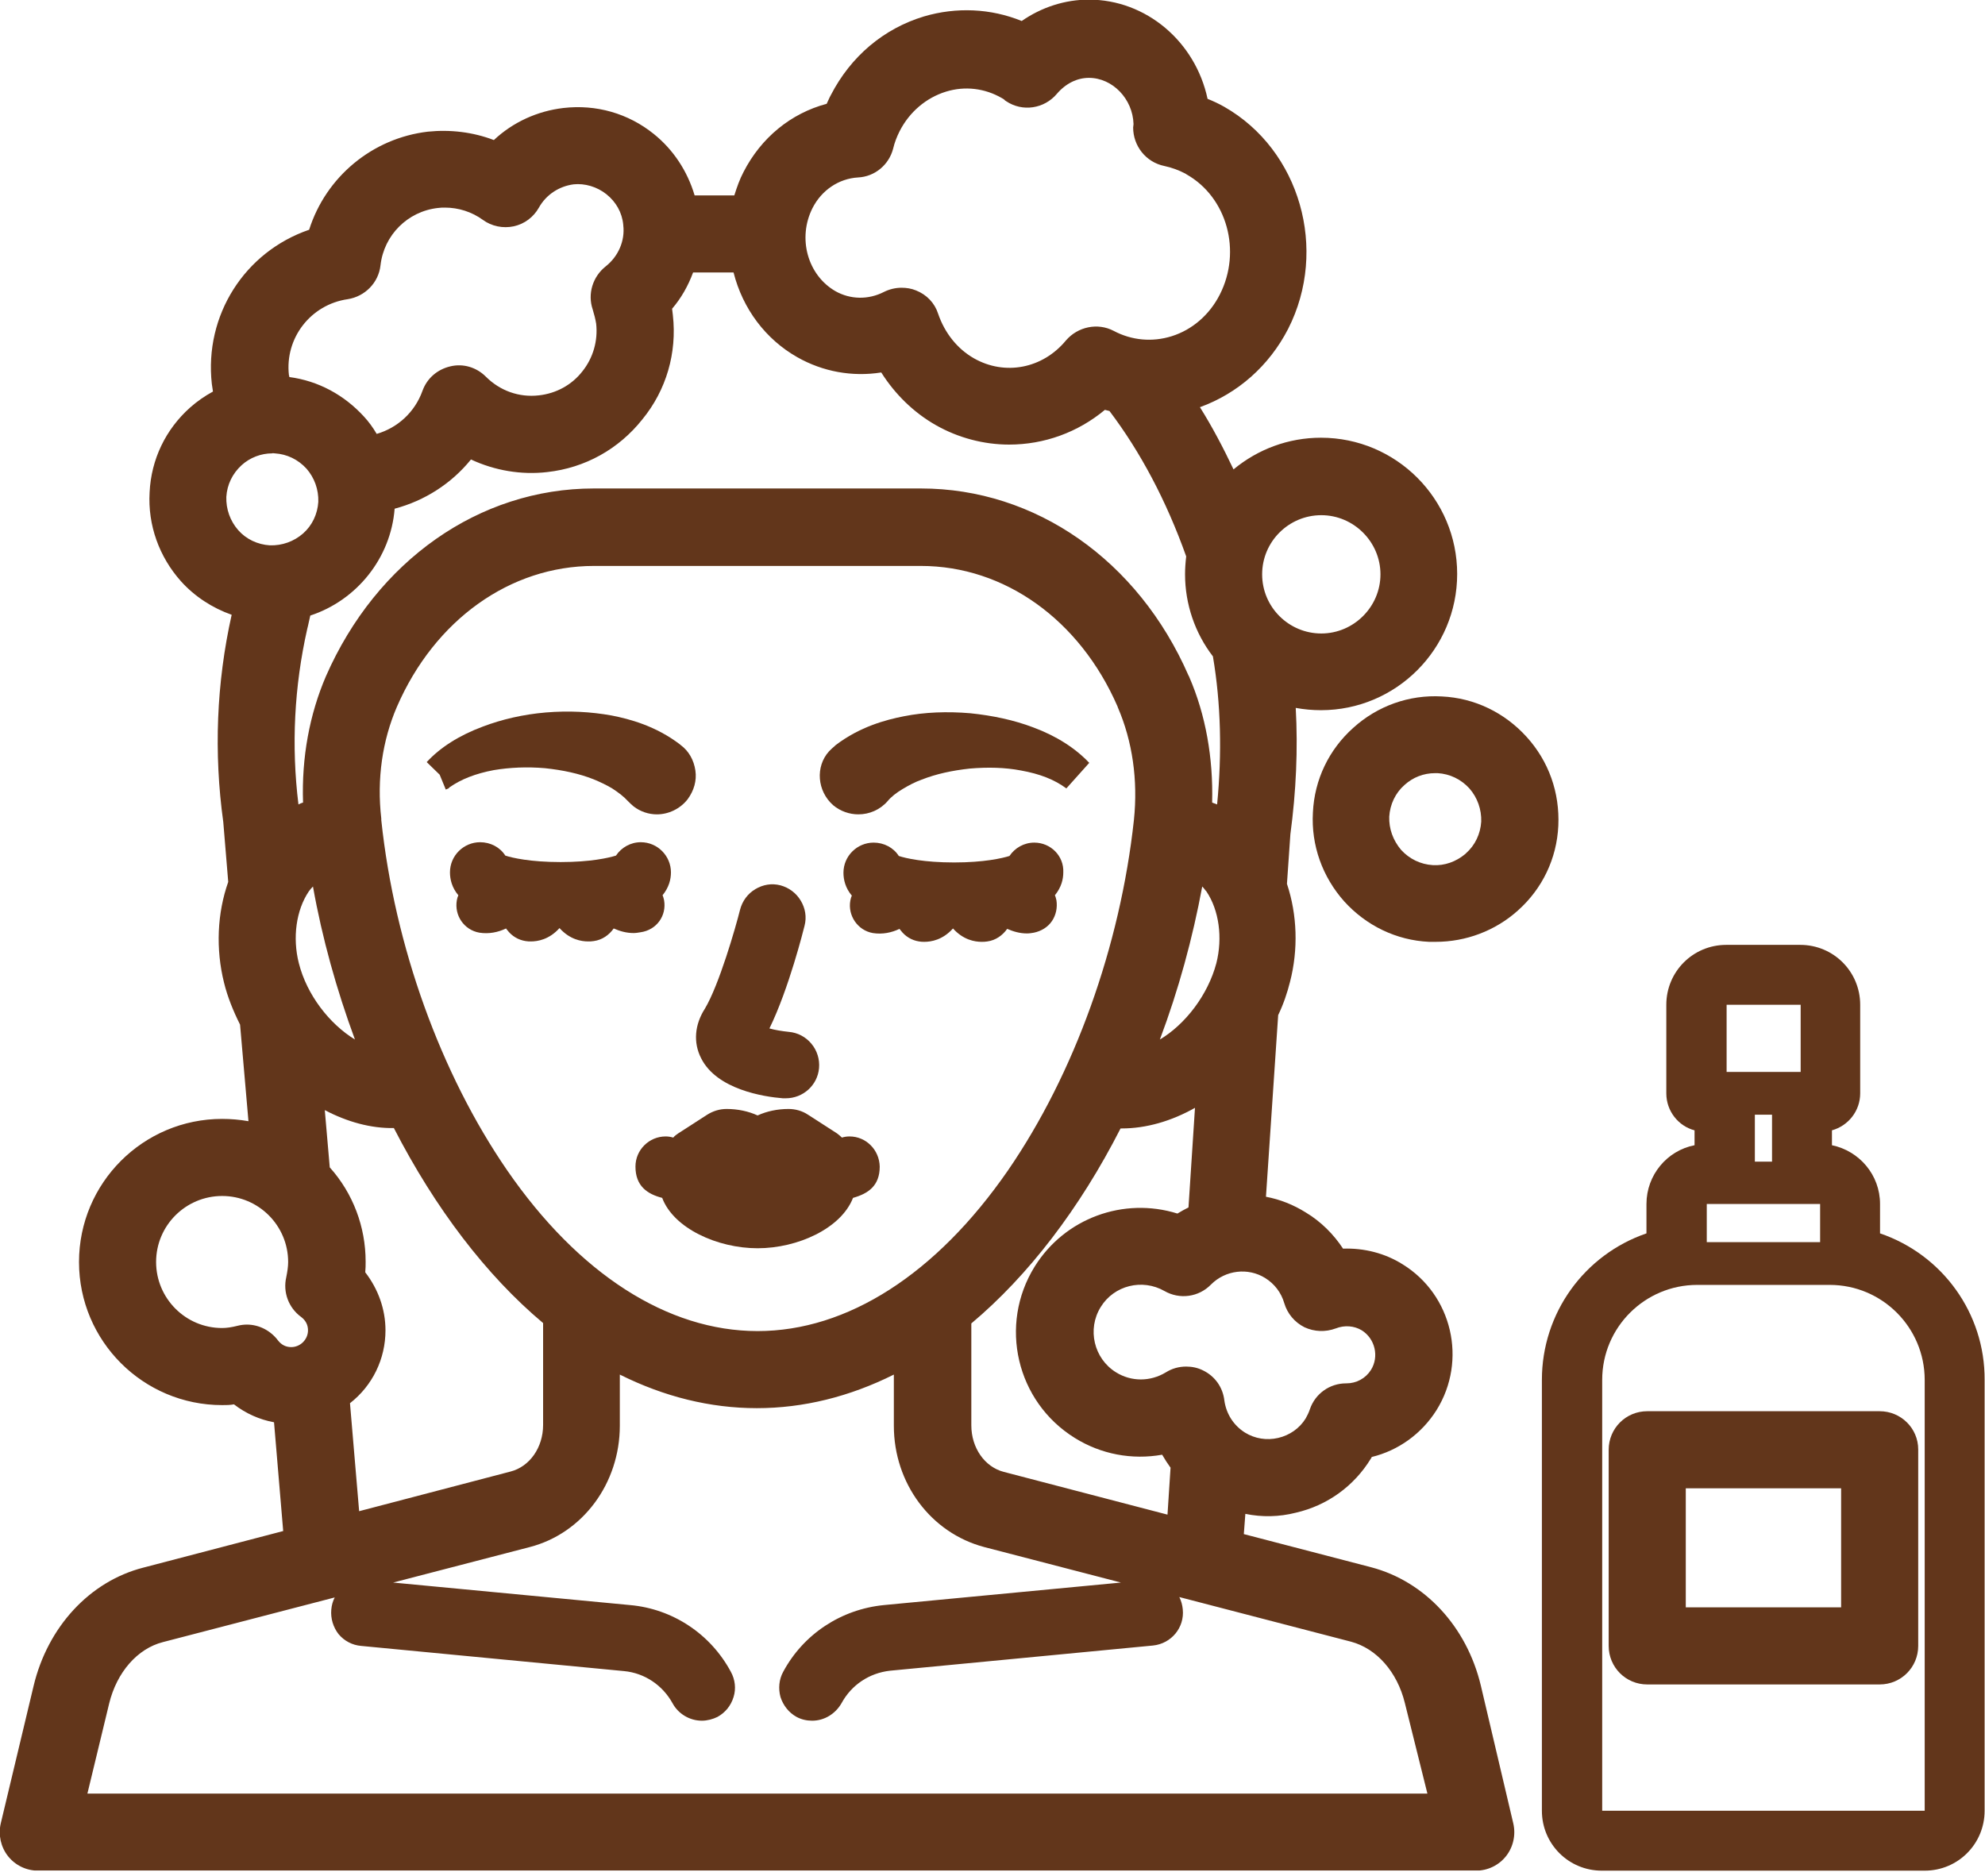 <?xml version="1.0" encoding="UTF-8"?> <svg xmlns="http://www.w3.org/2000/svg" width="219" height="207" viewBox="0 0 219 207" fill="none"> <g clip-path="url(#clip0_31_415)"> <path d="M114.11 92.974C112.973 92.974 111.963 93.564 111.373 94.448C110.573 94.701 108.552 95.164 105.267 95.164C101.941 95.164 99.92 94.701 99.162 94.448C98.572 93.522 97.52 92.974 96.383 92.974C94.572 92.974 93.056 94.448 93.056 96.301C93.056 97.059 93.267 97.985 93.983 98.827C93.898 98.996 93.856 99.164 93.814 99.374C93.519 101.017 94.614 102.659 96.299 102.954C97.351 103.122 98.362 102.912 99.246 102.49C99.288 102.575 99.33 102.617 99.372 102.659C99.878 103.333 100.594 103.754 101.394 103.88C101.604 103.922 101.815 103.922 101.983 103.922C102.741 103.922 104.004 103.712 105.141 102.448C106.278 103.712 107.541 103.922 108.299 103.922C108.51 103.922 108.678 103.922 108.931 103.88C109.857 103.754 110.615 103.206 111.12 102.49C111.794 102.785 112.51 102.996 113.31 102.996C113.563 102.996 113.815 102.954 114.068 102.912C114.868 102.743 115.584 102.322 116.047 101.648C116.51 100.975 116.679 100.132 116.552 99.332C116.51 99.164 116.468 98.954 116.384 98.785C117.1 97.901 117.31 97.016 117.31 96.259C117.394 94.448 115.921 92.974 114.11 92.974Z" fill="#62361B"></path> <path d="M207.378 155.714H181.735C179.377 155.714 177.482 157.609 177.482 159.967V181.61C177.482 183.968 179.377 185.863 181.735 185.863H207.378C209.736 185.863 211.631 183.968 211.631 181.61V159.925C211.631 157.609 209.736 155.714 207.378 155.714ZM203.126 164.22V177.358H185.988V164.22H203.126Z" fill="#62361B"></path> <path d="M77.352 116.764C79.079 120.216 84.258 121.017 86.363 121.185C86.489 121.185 86.574 121.185 86.7 121.185C88.595 121.185 90.195 119.753 90.363 117.858C90.448 116.89 90.153 115.922 89.521 115.164C88.889 114.406 88.005 113.942 87.037 113.858C86.237 113.774 85.479 113.648 84.889 113.479C87.037 109.1 88.679 102.489 88.763 102.152C89.016 101.184 88.847 100.215 88.342 99.373C87.837 98.531 87.037 97.942 86.11 97.689C85.142 97.436 84.174 97.605 83.331 98.11C82.489 98.615 81.9 99.415 81.647 100.384C81.142 102.405 79.331 108.679 77.773 111.29C76.636 113.058 76.468 115.037 77.352 116.764Z" fill="#62361B"></path> <path d="M91.92 88.847C92.72 89.52 93.731 89.857 94.699 89.857C95.921 89.857 97.1 89.352 97.942 88.383C98.321 87.92 98.91 87.457 99.626 87.036C100.258 86.657 100.973 86.278 101.689 86.025C103.289 85.394 105.058 85.015 106.995 84.804C108.974 84.636 110.869 84.678 112.637 85.015C114.742 85.394 116.343 86.025 117.648 86.994L120.174 84.173C118.658 82.573 116.595 81.225 113.985 80.257C111.879 79.457 109.521 78.951 107.037 78.699C104.51 78.488 102.026 78.572 99.71 79.035C97.773 79.415 94.868 80.172 92.173 82.236L92.089 82.32C91.878 82.488 91.668 82.699 91.457 82.909C89.941 84.594 90.152 87.288 91.92 88.847Z" fill="#62361B"></path> <path d="M49.182 87.121L49.477 86.995L49.603 86.868C50.866 85.984 52.466 85.352 54.487 84.973C56.256 84.679 58.151 84.594 60.13 84.763C62.109 84.973 63.877 85.352 65.478 85.984C66.193 86.279 66.909 86.615 67.541 86.995C68.257 87.458 68.846 87.921 69.267 88.384C69.478 88.595 69.688 88.805 69.899 88.974C70.657 89.563 71.583 89.858 72.467 89.858C73.731 89.858 75.036 89.268 75.878 88.174C76.552 87.247 76.889 86.152 76.72 85.015C76.552 83.879 76.004 82.868 75.078 82.194L75.036 82.152C72.341 80.089 69.436 79.331 67.499 78.952C65.183 78.531 62.741 78.405 60.214 78.615C57.73 78.826 55.372 79.373 53.266 80.173C50.656 81.142 48.55 82.489 47.077 84.089L48.508 85.479L49.182 87.121Z" fill="#62361B"></path> <path d="M163.377 185.989C161.819 179.463 157.187 174.494 151.292 172.936L137.228 169.273L137.397 167.041C139.249 167.42 141.144 167.378 142.955 166.915C146.45 166.115 149.397 163.967 151.25 160.935C151.292 160.893 151.334 160.809 151.334 160.767C154.282 160.051 156.85 158.199 158.492 155.588C161.903 150.114 160.219 142.871 154.745 139.503C152.808 138.282 150.492 137.692 148.176 137.776C147.123 136.176 145.734 134.787 144.05 133.776C142.702 132.934 141.228 132.345 139.67 132.05L141.018 112.007C141.607 110.786 142.028 109.522 142.323 108.343C143.25 104.764 143.123 100.932 141.986 97.522L142.365 92.048C142.997 87.332 143.208 82.658 142.955 78.11C143.881 78.279 144.808 78.363 145.734 78.363C154.029 78.363 160.766 71.626 160.766 63.331C160.766 55.035 154.029 48.298 145.734 48.298C142.155 48.298 138.786 49.561 136.091 51.793C134.954 49.393 133.733 47.077 132.386 44.93C136.555 43.414 140.007 40.382 142.113 36.298C146.576 27.539 143.418 16.549 135.081 11.791C134.491 11.454 133.86 11.159 133.228 10.907C131.881 4.591 126.449 -0.041 120.133 -0.041C117.48 -0.041 114.911 0.801 112.722 2.317C109.311 0.927 105.521 0.759 101.942 1.812C97.479 3.159 93.858 6.233 91.668 10.486C91.5 10.78 91.373 11.117 91.205 11.454C87.247 12.507 83.962 15.202 82.025 18.991C81.604 19.791 81.31 20.634 81.015 21.56H76.636C75.836 18.865 74.278 16.507 72.13 14.781C69.309 12.507 65.772 11.496 62.151 11.917C59.288 12.254 56.593 13.475 54.487 15.454C52.171 14.57 49.687 14.275 47.203 14.528C41.097 15.244 35.96 19.497 34.107 25.35C26.991 27.792 22.528 34.782 23.37 42.361C23.412 42.656 23.454 42.908 23.496 43.203C22.57 43.709 21.728 44.298 20.97 44.972C18.275 47.372 16.675 50.698 16.506 54.32C16.296 57.941 17.559 61.436 19.959 64.131C21.475 65.815 23.412 67.078 25.559 67.836C23.875 75.373 23.58 83.079 24.633 90.7L25.18 97.311C23.959 100.764 23.791 104.722 24.717 108.428C25.096 109.986 25.728 111.544 26.486 113.059L27.412 123.713C26.444 123.544 25.475 123.46 24.507 123.46C15.791 123.46 8.717 130.534 8.717 139.25C8.717 147.966 15.791 155.04 24.507 155.04C24.928 155.04 25.391 155.04 25.812 154.956C27.117 155.967 28.633 156.641 30.233 156.935L31.244 168.936L15.791 172.978C9.896 174.494 5.264 179.505 3.706 186.031L0.085 201.19C-0.21 202.453 0.085 203.801 0.885 204.811C1.685 205.822 2.906 206.411 4.211 206.411H162.83C164.135 206.411 165.356 205.822 166.156 204.811C166.956 203.801 167.251 202.453 166.956 201.19L163.377 185.989ZM139.249 63.373C139.249 59.751 142.197 56.846 145.776 56.846C149.355 56.846 152.303 59.794 152.303 63.373C152.303 66.952 149.355 69.899 145.776 69.899C142.197 69.899 139.249 66.994 139.249 63.373ZM9.643 197.906L12.043 187.968C12.885 184.516 15.159 181.905 17.98 181.189L36.928 176.263C36.718 176.684 36.592 177.105 36.55 177.61C36.465 178.578 36.76 179.547 37.349 180.305C37.981 181.063 38.865 181.526 39.834 181.61L68.846 184.389C71.12 184.6 73.099 185.947 74.194 187.926C74.825 189.105 76.088 189.863 77.436 189.863C78.025 189.863 78.657 189.695 79.162 189.442C80.004 188.979 80.636 188.221 80.931 187.253C81.225 186.326 81.099 185.316 80.636 184.474C78.404 180.305 74.236 177.526 69.52 177.105L43.371 174.62L58.445 170.704C64.298 169.189 68.383 163.672 68.383 157.314V151.672C73.267 154.114 78.362 155.377 83.499 155.377C88.636 155.377 93.731 154.114 98.616 151.672V157.314C98.616 163.672 102.7 169.146 108.595 170.704L123.67 174.62L97.521 177.105C92.805 177.568 88.636 180.305 86.405 184.474C85.942 185.316 85.857 186.326 86.11 187.253C86.405 188.179 87.036 188.979 87.878 189.442C88.426 189.737 89.015 189.863 89.605 189.863C90.952 189.863 92.173 189.105 92.847 187.926C93.942 185.905 95.921 184.6 98.195 184.347L127.207 181.568C129.228 181.358 130.702 179.589 130.491 177.568C130.449 177.105 130.323 176.642 130.112 176.22L149.06 181.147C151.882 181.905 154.155 184.474 154.998 187.926L157.482 197.906H9.643ZM66.909 21.434C67.962 22.276 68.635 23.455 68.762 24.802V24.844C68.972 26.571 68.214 28.297 66.825 29.392C65.393 30.529 64.804 32.424 65.393 34.15C65.561 34.697 65.688 35.203 65.772 35.708C65.983 37.603 65.435 39.498 64.256 40.971C63.077 42.487 61.351 43.414 59.456 43.624C57.266 43.877 55.161 43.119 53.603 41.561C52.55 40.508 51.077 40.087 49.687 40.424C48.255 40.761 47.118 41.73 46.613 43.119C45.771 45.477 43.876 47.203 41.56 47.877C41.139 47.161 40.676 46.53 40.171 45.982C37.981 43.582 35.118 42.024 31.918 41.603C31.918 41.519 31.918 41.477 31.876 41.393C31.412 37.308 34.276 33.603 38.36 33.013C40.255 32.718 41.771 31.203 41.981 29.266C42.36 25.939 44.971 23.328 48.297 22.95C48.592 22.907 48.845 22.907 49.097 22.907C50.571 22.907 52.045 23.371 53.266 24.255C54.235 24.971 55.498 25.223 56.677 24.971C57.856 24.718 58.866 23.96 59.456 22.907C60.256 21.476 61.688 20.549 63.288 20.339C64.509 20.213 65.856 20.592 66.909 21.434ZM74.236 34.782L74.151 34.066C75.162 32.887 75.92 31.54 76.467 30.066H80.931C81.941 34.066 84.468 37.434 87.963 39.414C90.784 41.014 94.026 41.603 97.226 41.098C98.742 43.498 100.805 45.519 103.248 46.909C105.69 48.298 108.511 49.056 111.332 49.056C115.206 49.056 118.912 47.709 121.901 45.224C122.07 45.267 122.238 45.309 122.406 45.351C125.817 49.856 128.68 55.246 130.87 61.394C130.786 62.109 130.744 62.741 130.744 63.373C130.744 66.657 131.839 69.857 133.818 72.426C134.702 77.647 134.828 83.121 134.281 88.763C134.112 88.679 133.902 88.637 133.733 88.553C133.86 83.626 133.018 78.868 131.207 74.7C131.207 74.657 131.165 74.615 131.123 74.531C125.565 61.815 114.238 53.898 101.605 53.898H65.519C52.887 53.898 41.56 61.857 35.96 74.615C34.149 78.826 33.265 83.584 33.434 88.553C33.265 88.595 33.097 88.679 32.928 88.763C32.128 82.279 32.465 75.752 33.897 69.394C34.023 68.931 34.107 68.426 34.234 67.92C39.371 66.236 43.118 61.562 43.539 56.13C46.866 55.246 49.813 53.351 51.961 50.698C54.572 51.919 57.519 52.425 60.382 52.088C64.551 51.625 68.256 49.561 70.867 46.277C73.52 43.035 74.699 38.95 74.236 34.782ZM128.47 18.318C129.27 18.486 130.07 18.781 130.786 19.16L130.912 19.244C135.376 21.771 137.018 27.708 134.576 32.508C133.439 34.74 131.544 36.382 129.27 37.098C127.122 37.771 124.849 37.561 122.87 36.508C121.101 35.582 118.912 36.045 117.606 37.561C115.038 40.677 110.869 41.477 107.458 39.54C105.606 38.487 104.216 36.719 103.5 34.613C103.121 33.434 102.237 32.508 101.058 32.045C100.553 31.834 100.005 31.75 99.458 31.75C98.784 31.75 98.111 31.918 97.521 32.213C95.795 33.097 93.816 33.055 92.173 32.129C89.1 30.36 87.963 26.276 89.647 22.95C90.657 20.971 92.552 19.707 94.658 19.581C96.51 19.497 98.068 18.191 98.532 16.423C98.7 15.707 98.953 15.075 99.247 14.486C100.342 12.338 102.195 10.78 104.384 10.107C106.448 9.475 108.637 9.728 110.532 10.823C110.616 10.865 110.659 10.907 110.743 10.949L110.785 10.991C110.827 10.991 110.827 11.033 110.869 11.075L110.995 11.159C112.806 12.381 115.206 12.002 116.596 10.36C117.564 9.223 118.827 8.591 120.133 8.591C122.743 8.591 124.975 10.907 125.059 13.686C125.059 13.812 125.017 13.981 125.017 14.065C125.017 16.086 126.407 17.897 128.47 18.318ZM42.529 146.787C42.529 144.472 41.729 142.24 40.297 140.387C40.339 139.966 40.339 139.587 40.339 139.208C40.339 135.376 38.95 131.671 36.381 128.808L35.834 122.491C38.318 123.797 40.929 124.513 43.455 124.47C48.003 133.313 53.645 140.724 59.919 145.987V157.23C59.919 159.714 58.445 161.82 56.34 162.367L39.623 166.746L38.613 154.83C41.097 152.893 42.529 149.945 42.529 146.787ZM131.123 133.229C130.702 133.439 130.323 133.65 129.902 133.903C123.964 132.05 117.48 134.408 114.153 139.755C110.153 146.198 112.132 154.661 118.575 158.662C121.48 160.472 124.891 161.104 128.217 160.514C128.512 161.02 128.807 161.483 129.144 161.946L128.807 167.125L110.743 162.409C108.637 161.862 107.164 159.756 107.164 157.272V146.029C113.438 140.766 119.122 133.355 123.628 124.513C123.67 124.513 123.712 124.513 123.754 124.513C126.449 124.513 129.228 123.713 131.839 122.239L131.123 133.229ZM43.792 77.984C47.961 68.383 56.298 62.446 65.519 62.446H101.605C110.827 62.446 119.122 68.383 123.291 77.942L123.333 78.068C124.933 81.774 125.565 86.069 125.101 90.49C123.585 104.427 118.533 118.491 111.206 129.144C103.29 140.598 93.479 146.872 83.584 146.872C73.646 146.872 63.835 140.556 55.961 129.144C48.634 118.491 43.539 104.427 42.066 90.49V90.321C41.56 85.942 42.192 81.689 43.792 77.984ZM127.965 114.702C130.028 109.228 131.586 103.501 132.639 97.817C132.849 98.027 132.975 98.238 133.102 98.364C134.491 100.427 134.912 103.459 134.197 106.28C133.27 109.775 130.786 113.017 127.965 114.702ZM34.065 98.364C34.191 98.195 34.318 98.027 34.528 97.817C35.539 103.501 37.139 109.228 39.16 114.702C36.339 112.975 33.855 109.775 32.97 106.28C32.255 103.459 32.676 100.427 34.065 98.364ZM132.723 151.209C132.133 150.914 131.502 150.788 130.87 150.788C130.07 150.788 129.312 150.998 128.638 151.419C126.912 152.472 124.807 152.472 123.122 151.419C120.68 149.903 119.922 146.661 121.438 144.219C122.912 141.819 126.028 141.061 128.47 142.45C130.154 143.419 132.26 143.124 133.607 141.735C135.207 140.134 137.691 139.84 139.586 141.019L140.597 139.419L139.586 141.019C140.597 141.65 141.355 142.619 141.692 143.798C142.028 144.935 142.829 145.903 143.923 146.451C145.018 146.956 146.239 146.998 147.376 146.577C148.345 146.198 149.397 146.282 150.239 146.787C151.713 147.714 152.176 149.693 151.25 151.167C150.661 152.093 149.65 152.64 148.555 152.64H148.513C146.702 152.64 145.102 153.777 144.513 155.504C144.387 155.883 144.218 156.219 144.05 156.514C143.376 157.609 142.281 158.367 141.018 158.662C139.755 158.956 138.449 158.746 137.355 158.072C136.091 157.272 135.291 156.009 135.081 154.535C134.912 153.061 134.028 151.84 132.723 151.209ZM30.318 50.025C31.665 50.109 32.886 50.698 33.812 51.709C34.697 52.719 35.16 54.025 35.118 55.372C35.034 56.72 34.444 57.983 33.434 58.867C32.423 59.751 31.118 60.215 29.77 60.172C28.423 60.088 27.16 59.499 26.275 58.488C25.391 57.478 24.928 56.172 24.97 54.825C25.054 53.477 25.644 52.256 26.654 51.33C27.581 50.488 28.802 50.025 30.023 50.025C30.107 49.983 30.191 50.025 30.318 50.025ZM33.223 145.314C33.728 145.693 33.981 146.198 33.981 146.787C33.981 147.798 33.139 148.64 32.128 148.64C31.539 148.64 31.033 148.387 30.654 147.882C29.854 146.83 28.591 146.156 27.244 146.156C26.907 146.156 26.57 146.198 26.233 146.282C25.559 146.451 25.012 146.535 24.507 146.535C20.465 146.535 17.222 143.25 17.222 139.25C17.222 135.208 20.507 131.966 24.507 131.966C28.549 131.966 31.791 135.25 31.791 139.25C31.791 139.755 31.707 140.303 31.581 140.934C31.202 142.577 31.834 144.303 33.223 145.314Z" fill="#62361B"></path> <path d="M168.43 81.31C165.988 78.615 162.662 77.015 159.082 76.847C155.461 76.636 151.966 77.899 149.314 80.299C146.619 82.699 145.019 86.026 144.85 89.647C144.64 93.268 145.903 96.763 148.303 99.458C150.745 102.153 154.072 103.753 157.651 103.922C157.903 103.922 158.156 103.922 158.409 103.922C161.735 103.922 164.978 102.7 167.462 100.469C170.157 98.069 171.757 94.742 171.925 91.121C172.094 87.458 170.873 84.005 168.43 81.31ZM153.272 90.11C153.356 88.763 153.945 87.5 154.956 86.615C155.882 85.773 157.061 85.31 158.325 85.31C158.409 85.31 158.493 85.31 158.619 85.31C159.967 85.394 161.188 85.984 162.114 86.994C162.998 88.005 163.462 89.31 163.42 90.658C163.335 92.005 162.746 93.268 161.735 94.153L161.651 94.237C160.64 95.079 159.377 95.542 158.072 95.458C156.724 95.374 155.503 94.784 154.577 93.774C153.693 92.721 153.23 91.458 153.272 90.11Z" fill="#62361B"></path> <path d="M73.266 99.332C73.224 99.163 73.182 98.953 73.098 98.784C73.814 97.9 74.024 97.016 74.024 96.258C74.024 94.447 72.55 92.931 70.698 92.931C69.561 92.931 68.55 93.521 67.961 94.405C67.16 94.658 65.139 95.121 61.855 95.121C58.529 95.121 56.507 94.658 55.749 94.405C55.16 93.479 54.107 92.931 52.97 92.931C51.16 92.931 49.644 94.405 49.644 96.258C49.644 97.016 49.854 97.942 50.57 98.784C50.486 98.953 50.444 99.121 50.402 99.332C50.107 101.016 51.202 102.616 52.886 102.911C53.939 103.079 54.949 102.869 55.834 102.447C55.876 102.532 55.918 102.574 55.96 102.616C56.465 103.29 57.181 103.711 57.981 103.837C58.192 103.879 58.402 103.879 58.571 103.879C59.329 103.879 60.592 103.669 61.729 102.405C62.866 103.669 64.129 103.879 64.887 103.879C65.097 103.879 65.266 103.879 65.518 103.837C66.445 103.711 67.203 103.163 67.708 102.447C68.382 102.742 69.097 102.953 69.897 102.953C70.15 102.953 70.403 102.911 70.655 102.869C72.466 102.616 73.561 101.016 73.266 99.332Z" fill="#62361B"></path> <path d="M93.732 125.395C93.437 125.395 93.142 125.437 92.89 125.522C92.721 125.353 92.511 125.185 92.342 125.058L89.142 122.995C88.51 122.574 87.752 122.364 86.995 122.364C85.773 122.364 84.594 122.616 83.584 123.079C82.573 122.616 81.394 122.364 80.173 122.364C79.415 122.364 78.699 122.574 78.026 122.995L74.826 125.058C74.657 125.185 74.447 125.311 74.278 125.522C73.983 125.437 73.731 125.395 73.436 125.395C71.625 125.395 70.109 126.869 70.109 128.722C70.109 130.869 71.415 131.754 73.057 132.175C74.32 135.543 79.163 137.733 83.584 137.733C88.005 137.733 92.805 135.543 94.111 132.175C95.753 131.711 97.058 130.869 97.058 128.722C97.016 126.869 95.542 125.395 93.732 125.395Z" fill="#62361B"></path> <path d="M207.42 136.091V132.849C207.42 129.649 205.146 126.996 202.114 126.364V124.722C203.925 124.217 205.23 122.575 205.23 120.638V110.869C205.23 107.205 202.283 104.258 198.62 104.258H194.535H190.451C186.787 104.258 183.84 107.205 183.84 110.869V120.638C183.84 122.617 185.187 124.259 186.956 124.722V126.364C183.924 126.954 181.65 129.649 181.65 132.849V136.091C174.787 138.449 170.113 144.892 170.113 152.26V199.8C170.113 203.463 173.06 206.41 176.724 206.41H194.535H212.347C216.01 206.41 218.957 203.463 218.957 199.8V152.26C219 144.934 214.326 138.449 207.42 136.091ZM190.493 110.869H198.662V118.28H190.493V110.869ZM195.504 122.996V128.175H193.609V122.996H195.504ZM188.303 132.849H200.809V137.06H188.303V132.849ZM176.766 199.8V152.26C176.766 146.45 181.482 141.776 187.251 141.776H201.862C207.673 141.776 212.347 146.492 212.347 152.26V199.8H176.766Z" fill="#62361B"></path> </g> <defs> <clipPath id="clip0_31_415"> <rect width="54.691" height="51.547" fill="white" transform="scale(4.004)"></rect> </clipPath> </defs> </svg> 